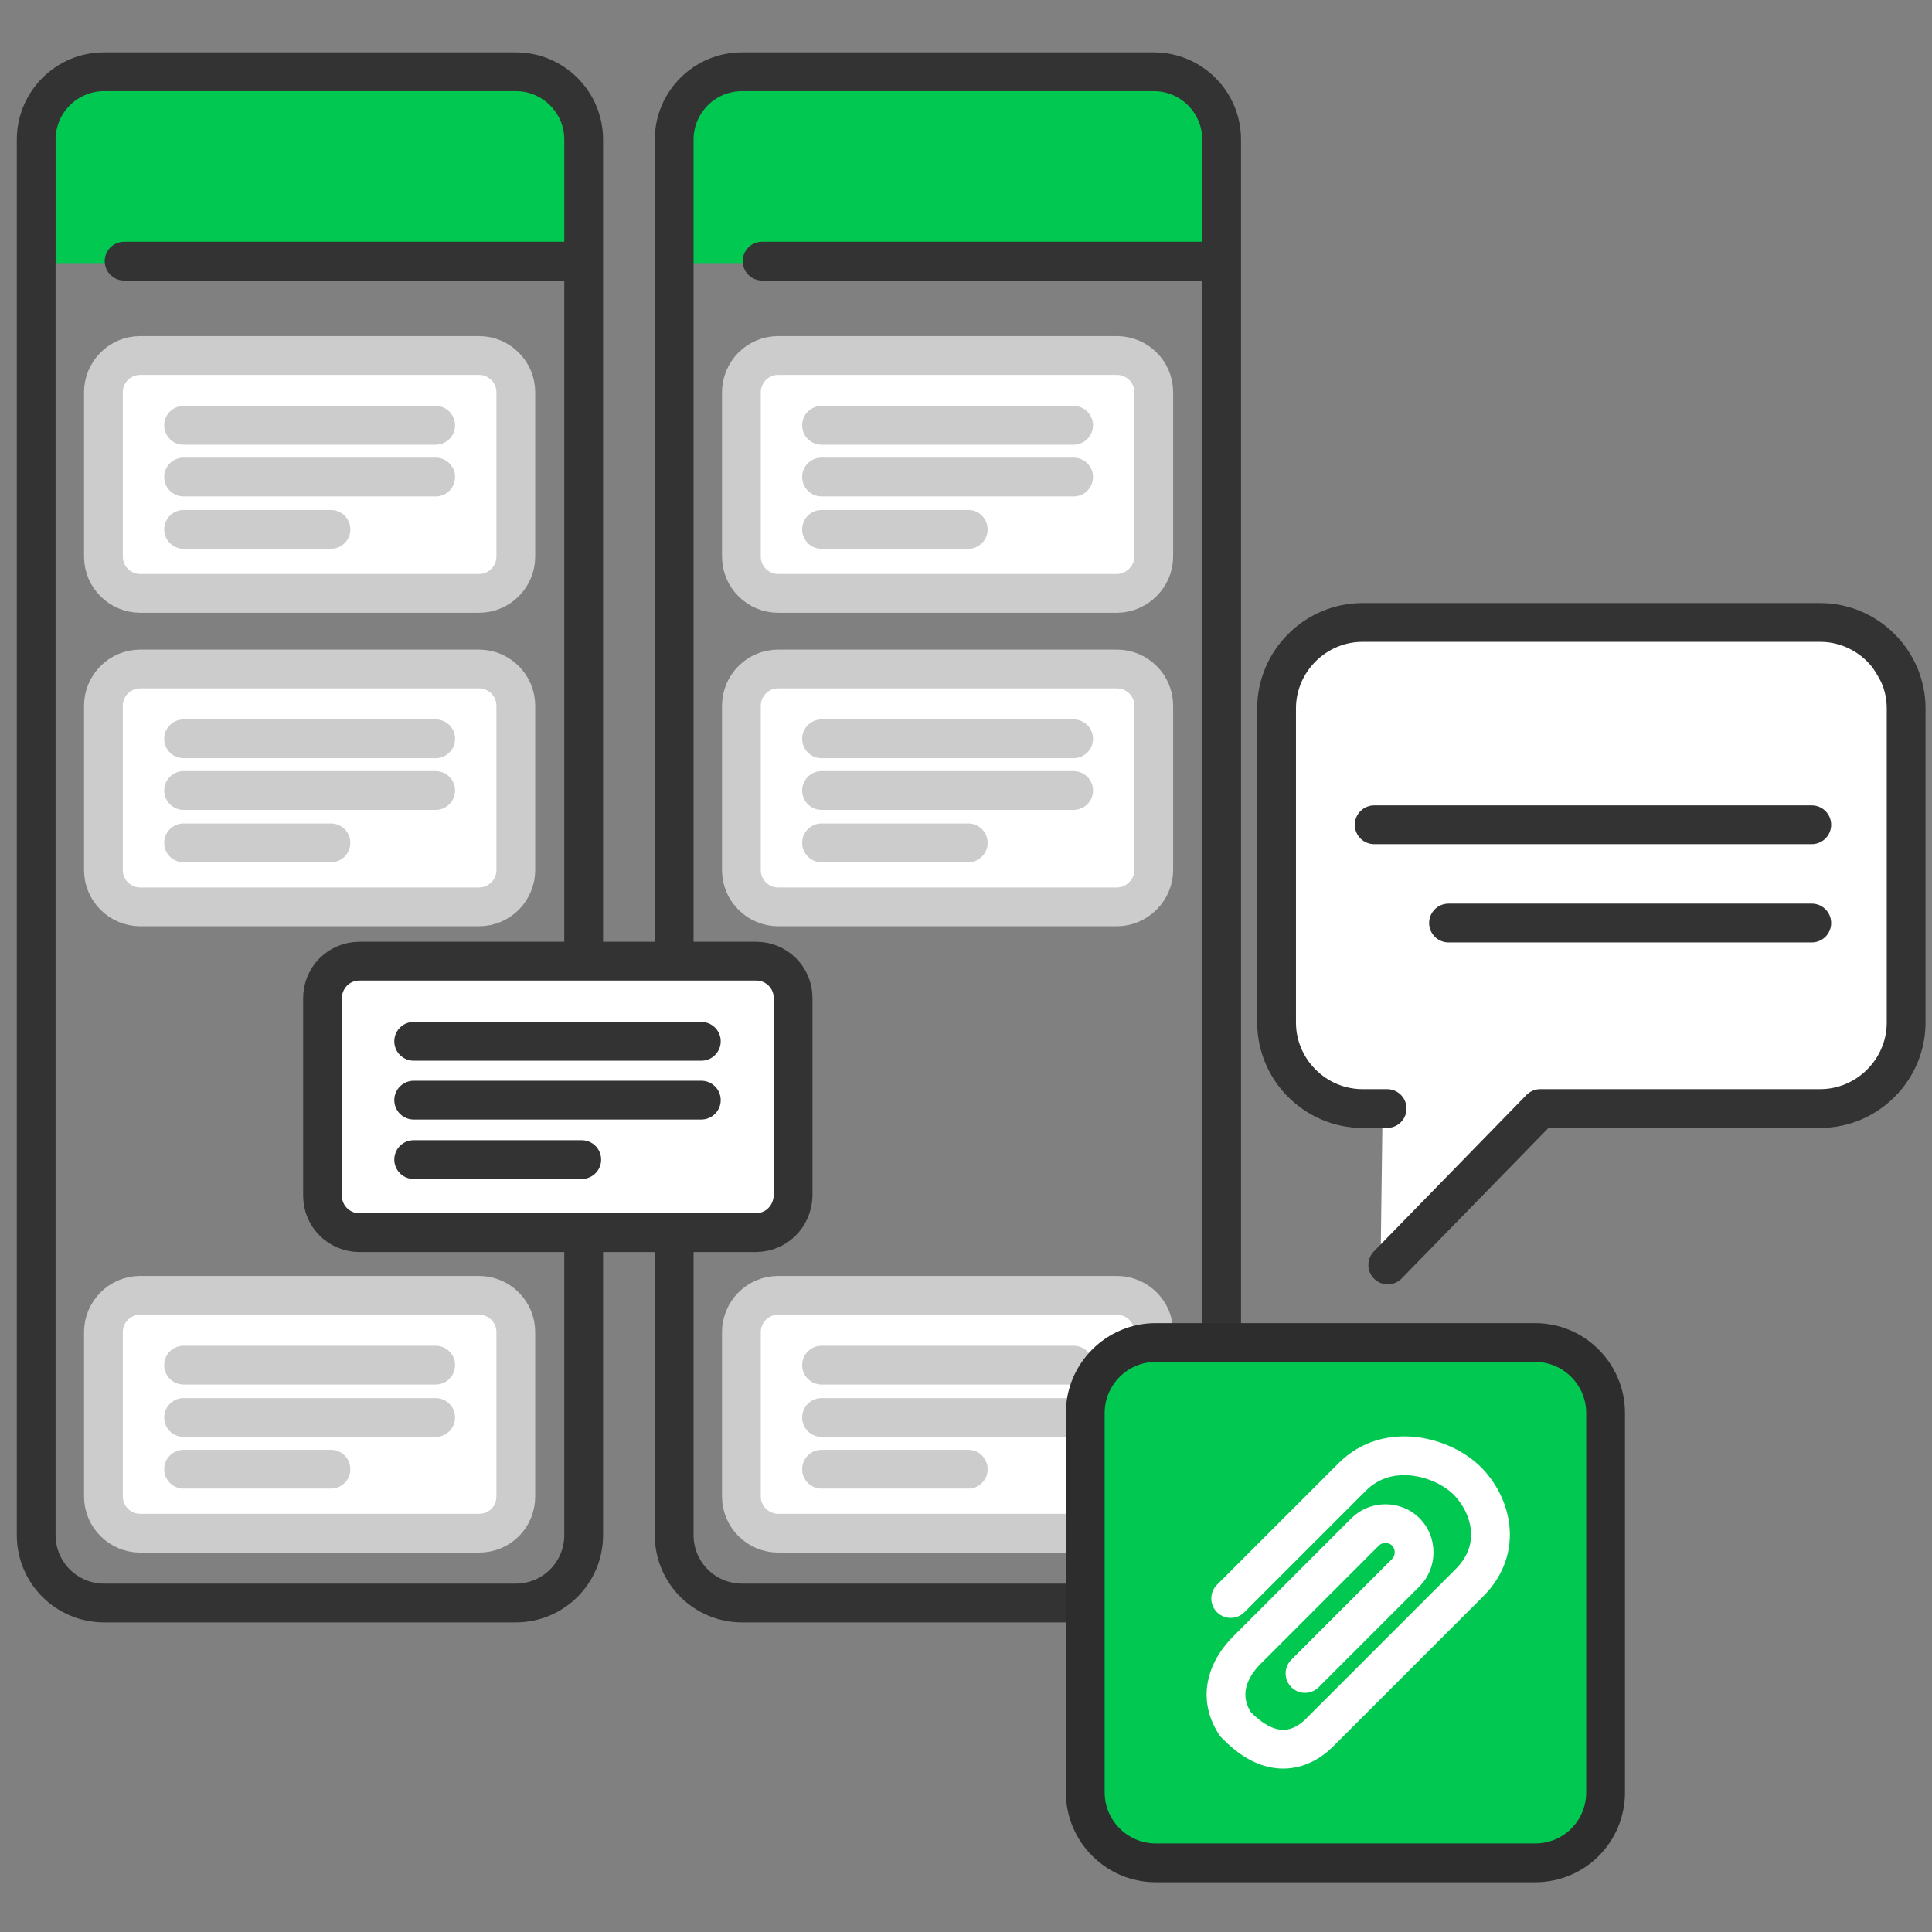<?xml version="1.0" encoding="utf-8"?>
<!-- Generator: Adobe Illustrator 27.5.0, SVG Export Plug-In . SVG Version: 6.00 Build 0)  -->
<svg version="1.1" xmlns="http://www.w3.org/2000/svg" xmlns:xlink="http://www.w3.org/1999/xlink" x="0px" y="0px"
	 viewBox="0 0 298.9 298.9" style="enable-background:new 0 0 298.9 298.9;" xml:space="preserve">
<rect x="0" y="0" width="298.9" height="298.9" fill="#808080" stroke="none"/>
<style type="text/css">
	.st0{fill:#F2F2F2;}
	.st1{fill:#FFFFFF;stroke:#333333;stroke-width:6;stroke-linecap:round;stroke-linejoin:round;stroke-miterlimit:10;}
	.st2{fill:#00C851;}
	.st3{fill:none;stroke:#333333;stroke-width:6;stroke-linecap:round;stroke-linejoin:round;stroke-miterlimit:10;}
	.st4{fill:#F75708;}
	.st5{fill:none;stroke:#FFFFFF;stroke-miterlimit:10;}
	.st6{fill:#FFFFFF;}
	.st7{fill:#F4F4F4;}
	.st8{fill:#F93F06;}
	.st9{fill:#333333;}
	.st10{fill:#E6E6E6;}
	.st11{fill:#E81C2C;}
	.st12{fill:#F15A24;}
	.st13{fill:#134F9A;}
	.st14{fill:#39B54A;}
	.st15{fill:#D4145A;}
	.st16{fill:url(#SVGID_1_);}
	.st17{fill:#232323;}
	.st18{fill:#F4210B;}
	.st19{fill:#3D3D3D;}
	.st20{fill:#F93F06;stroke:#333333;stroke-width:2;stroke-miterlimit:10;}
	.st21{fill:#F93F06;stroke:#FFFFFF;stroke-width:2;stroke-miterlimit:10;}
	.st22{fill:none;stroke:#F93F06;stroke-miterlimit:10;}
	.st23{fill:none;stroke:#E6E6E6;stroke-width:0.953;stroke-miterlimit:10;}
	.st24{fill:none;stroke:#E6E6E6;stroke-width:0.95;stroke-miterlimit:10;}
	.st25{fill:none;stroke:#E6E6E6;stroke-miterlimit:10;}
	.st26{fill:#F93F06;stroke:#000000;stroke-width:4;stroke-linecap:round;stroke-linejoin:round;stroke-miterlimit:10;}
	.st27{fill:#FFFFFF;stroke:#020202;stroke-width:4;stroke-linecap:round;stroke-linejoin:round;stroke-miterlimit:10;}
	.st28{fill:none;stroke:#F93F06;stroke-width:10.658;stroke-linecap:round;stroke-miterlimit:10;}
	.st29{fill-rule:evenodd;clip-rule:evenodd;fill:#F93F06;}
	.st30{fill:url(#SVGID_00000028310902475910102720000011054183522006635957_);}
	
		.st31{fill:none;stroke:url(#SVGID_00000164496314300063062110000017417073065949357702_);stroke-width:4;stroke-linecap:round;stroke-linejoin:round;stroke-miterlimit:10;}
	.st32{fill:url(#SVGID_00000112616028064885374560000017840595817806526367_);}
	
		.st33{fill:none;stroke:url(#SVGID_00000002355547289232629260000008491236040132435603_);stroke-width:10;stroke-linecap:round;stroke-linejoin:round;stroke-miterlimit:10;}
	
		.st34{fill:none;stroke:url(#SVGID_00000137105061863918425820000011053615944699071929_);stroke-width:10;stroke-linecap:round;stroke-linejoin:round;stroke-miterlimit:10;}
	.st35{fill:url(#SVGID_00000033343326737258191020000006367035980723699346_);}
	.st36{fill:none;stroke:#333333;stroke-width:3;stroke-linecap:round;stroke-linejoin:round;stroke-miterlimit:10;}
	.st37{fill:#FFFFFF;stroke:#333333;stroke-width:3;stroke-linecap:round;stroke-linejoin:round;stroke-miterlimit:10;}
	.st38{fill:none;stroke:#333333;stroke-width:3;stroke-miterlimit:10;}
	.st39{fill:#F75708;stroke:#333333;stroke-width:3;stroke-linecap:round;stroke-linejoin:round;stroke-miterlimit:10;}
	.st40{fill:url(#SVGID_00000027600057845423527110000015980633217736432547_);}
	.st41{fill:url(#SVGID_00000110435842028987458010000009391805582561644948_);}
	.st42{fill-rule:evenodd;clip-rule:evenodd;fill:#FEFEFE;}
	.st43{fill:#CA1E20;}
	.st44{fill:#D82624;}
	.st45{fill:url(#SVGID_00000113325705675318469900000001521888316649963156_);}
	.st46{fill:none;stroke:#333333;stroke-width:3.082;stroke-linecap:round;stroke-linejoin:round;stroke-miterlimit:10;}
	.st47{fill:none;stroke:#333333;stroke-width:2.051;stroke-linecap:round;stroke-linejoin:round;stroke-miterlimit:10;}
	.st48{fill:none;stroke:#FFFFFF;stroke-width:3;stroke-linecap:round;stroke-linejoin:round;stroke-miterlimit:10;}
	.st49{fill:none;stroke:#333333;stroke-width:3.232;stroke-linecap:round;stroke-linejoin:round;stroke-miterlimit:10;}
	.st50{fill:none;stroke:#333333;stroke-width:3.05;stroke-linecap:round;stroke-linejoin:round;stroke-miterlimit:10;}
	.st51{fill:none;stroke:#333333;stroke-width:3.38;stroke-linecap:round;stroke-linejoin:round;stroke-miterlimit:10;}
	.st52{fill:#FFFFFF;stroke:#333333;stroke-width:2.277;stroke-linecap:round;stroke-linejoin:round;stroke-miterlimit:10;}
	.st53{fill:none;stroke:#333333;stroke-width:2.225;stroke-linecap:round;stroke-linejoin:round;stroke-miterlimit:10;}
	.st54{fill:#00C851;stroke:#333333;stroke-width:2.128;stroke-miterlimit:10;}
	.st55{fill:#00C851;stroke:#333333;stroke-width:2.128;stroke-linejoin:round;stroke-miterlimit:10;}
	.st56{fill:none;stroke:#EDEDED;stroke-width:3;stroke-miterlimit:10;}
	.st57{fill:#EDEDED;}
	
		.st58{fill:none;stroke:url(#SVGID_00000065771646156710146420000001618761009850787729_);stroke-width:6;stroke-linecap:round;stroke-linejoin:round;stroke-miterlimit:10;}
	
		.st59{fill:none;stroke:url(#SVGID_00000119806081239671632640000008734221492547002255_);stroke-width:6;stroke-linecap:round;stroke-linejoin:round;stroke-miterlimit:10;}
	
		.st60{fill:none;stroke:url(#SVGID_00000044161944566982894840000003689114879287990706_);stroke-width:6;stroke-linecap:round;stroke-linejoin:round;stroke-miterlimit:10;}
	.st61{fill:#00C851;stroke:#2D2D2D;stroke-width:6;stroke-miterlimit:10;}
	.st62{fill:#FFFFFF;stroke:#2D2D2D;stroke-width:6;stroke-miterlimit:10;}
	
		.st63{fill-rule:evenodd;clip-rule:evenodd;fill:#FFFFFF;stroke:#333333;stroke-width:3;stroke-linecap:round;stroke-linejoin:round;stroke-miterlimit:10;}
	
		.st64{fill:none;stroke:url(#SVGID_00000036227354862201485680000006043715474093680789_);stroke-width:6;stroke-linecap:round;stroke-linejoin:round;stroke-miterlimit:10;}
	
		.st65{fill:none;stroke:url(#SVGID_00000017517386470510681520000008435683639539694226_);stroke-width:6;stroke-linecap:round;stroke-linejoin:round;stroke-miterlimit:10;}
	
		.st66{fill:none;stroke:url(#SVGID_00000050661920331729765360000011721668310069214095_);stroke-width:6;stroke-linecap:round;stroke-linejoin:round;stroke-miterlimit:10;}
	
		.st67{fill:none;stroke:url(#SVGID_00000139286450957653896240000014392948274300143256_);stroke-width:6;stroke-linecap:round;stroke-linejoin:round;stroke-miterlimit:10;}
	
		.st68{fill:none;stroke:url(#SVGID_00000095322384936986587400000003965668703715206535_);stroke-width:6;stroke-linecap:round;stroke-linejoin:round;stroke-miterlimit:10;}
	
		.st69{fill:none;stroke:url(#SVGID_00000098903796558297586010000010274481436431301034_);stroke-width:6;stroke-linecap:round;stroke-linejoin:round;stroke-miterlimit:10;}
	
		.st70{fill:none;stroke:url(#SVGID_00000178891910747775549900000011231153363933733265_);stroke-width:6;stroke-linecap:round;stroke-linejoin:round;stroke-miterlimit:10;}
	.st71{fill:#FDFDFD;}
	
		.st72{fill-rule:evenodd;clip-rule:evenodd;fill:#FFFFFF;stroke:#333333;stroke-width:6;stroke-linecap:round;stroke-linejoin:round;stroke-miterlimit:10;}
	.st73{fill:url(#SVGID_00000130630301099926484800000006896206944660823994_);}
	.st74{fill:url(#SVGID_00000042017679272976184780000000263947733211307695_);}
	.st75{fill:url(#SVGID_00000104687321532749762400000013846344169927427511_);}
	.st76{fill:none;stroke:#333333;stroke-width:6;stroke-linecap:round;stroke-linejoin:round;}
	.st77{fill:none;stroke:#333333;stroke-width:6;stroke-linecap:round;stroke-linejoin:round;stroke-dasharray:11.862,11.862;}
	.st78{fill:none;stroke:#333333;stroke-width:6;stroke-linecap:round;stroke-linejoin:round;stroke-dasharray:11.579,11.579;}
	.st79{fill:#00C851;stroke:#2D2D2D;stroke-width:6;stroke-linejoin:round;stroke-miterlimit:10;}
	
		.st80{fill:none;stroke:url(#SVGID_00000023965634791516262960000008191134571519770289_);stroke-width:6;stroke-linecap:round;stroke-linejoin:round;stroke-miterlimit:10;}
	
		.st81{fill:none;stroke:url(#SVGID_00000154395998644996827000000018124206998428195728_);stroke-width:6;stroke-linecap:round;stroke-linejoin:round;stroke-miterlimit:10;}
	
		.st82{fill:none;stroke:url(#SVGID_00000142148806212189483220000017045271454864579726_);stroke-width:6;stroke-linecap:round;stroke-linejoin:round;stroke-miterlimit:10;}
	.st83{fill:#FFFFFF;stroke:#CCCCCC;stroke-width:6;stroke-linecap:round;stroke-linejoin:round;stroke-miterlimit:10;}
	.st84{fill:#B3B3B3;}
	
		.st85{fill:none;stroke:url(#SVGID_00000075141490970048534860000003091276090256132507_);stroke-width:6;stroke-linecap:round;stroke-linejoin:round;stroke-miterlimit:10;}
	
		.st86{fill:none;stroke:url(#SVGID_00000176016147322438549960000014720421737670729112_);stroke-width:6;stroke-linecap:round;stroke-linejoin:round;stroke-miterlimit:10;}
	
		.st87{fill:none;stroke:url(#SVGID_00000062884164509765712350000000739536363698075296_);stroke-width:6;stroke-linecap:round;stroke-linejoin:round;stroke-miterlimit:10;}
	
		.st88{fill:none;stroke:url(#SVGID_00000084515020566879896560000014075093819534303679_);stroke-width:6;stroke-linecap:round;stroke-linejoin:round;stroke-miterlimit:10;}
	
		.st89{fill:none;stroke:url(#SVGID_00000031907771809855229370000017473738459265199544_);stroke-width:6;stroke-linecap:round;stroke-linejoin:round;stroke-miterlimit:10;}
	.st90{fill:#00C851;stroke:#2D2D2D;stroke-width:6;stroke-linecap:round;stroke-linejoin:round;stroke-miterlimit:10;}
	.st91{fill:none;stroke:#CCCCCC;stroke-width:6;stroke-linecap:round;stroke-linejoin:round;stroke-miterlimit:10;}
	.st92{fill:none;stroke:#FFFFFF;stroke-width:6;stroke-linecap:round;stroke-linejoin:round;stroke-miterlimit:10;}
</style>
<g id="Vectors">
</g>
<g id="Layer_1">
	<path class="st2" d="M19.8,40.7H6.7c-0.5,0-0.9-0.3-0.9-0.6V13c0-0.3,0.4-0.6,0.9-0.6h81.4c0.5,0,0.9,0.3,0.9,0.6v27.1
		c0,0.3-0.4,0.6-0.9,0.6H38"/>
	<path class="st3" d="M79.8,248H16.1c-5.8,0-10.5-4.7-10.5-10.5V21.6c0-5.8,4.7-10.5,10.5-10.5h63.7c5.8,0,10.5,4.7,10.5,10.5v215.9
		C90.3,243.3,85.6,248,79.8,248z"/>
	<g>
		<path class="st83" d="M74.1,91.8H21.7c-3.1,0-5.7-2.5-5.7-5.7V60.7c0-3.1,2.5-5.7,5.7-5.7h52.4c3.1,0,5.7,2.5,5.7,5.7v25.4
			C79.8,89.2,77.3,91.8,74.1,91.8z"/>
		<g>
			<line class="st91" x1="28.4" y1="65.8" x2="67.4" y2="65.8"/>
			<line class="st91" x1="28.4" y1="73.8" x2="67.4" y2="73.8"/>
			<line class="st91" x1="28.4" y1="81.9" x2="51.2" y2="81.9"/>
		</g>
	</g>
	<g>
		<path class="st83" d="M74.1,140.3H21.7c-3.1,0-5.7-2.5-5.7-5.7v-25.4c0-3.1,2.5-5.7,5.7-5.7h52.4c3.1,0,5.7,2.5,5.7,5.7v25.4
			C79.8,137.7,77.3,140.3,74.1,140.3z"/>
		<g>
			<line class="st91" x1="28.4" y1="114.3" x2="67.4" y2="114.3"/>
			<line class="st91" x1="28.4" y1="122.3" x2="67.4" y2="122.3"/>
			<line class="st91" x1="28.4" y1="130.4" x2="51.2" y2="130.4"/>
		</g>
	</g>
	<g>
		<path class="st83" d="M74.1,237.2H21.7c-3.1,0-5.7-2.5-5.7-5.7v-25.4c0-3.1,2.5-5.7,5.7-5.7h52.4c3.1,0,5.7,2.5,5.7,5.7v25.4
			C79.8,234.7,77.3,237.2,74.1,237.2z"/>
		<g>
			<line class="st91" x1="28.4" y1="211.2" x2="67.4" y2="211.2"/>
			<line class="st91" x1="28.4" y1="219.3" x2="67.4" y2="219.3"/>
			<line class="st91" x1="28.4" y1="227.3" x2="51.2" y2="227.3"/>
		</g>
	</g>
	<line class="st1" x1="89.3" y1="40.4" x2="19.2" y2="40.4"/>
	<path class="st2" d="M118.5,40.7h-13.1c-0.5,0-0.9-0.3-0.9-0.6V13c0-0.3,0.4-0.6,0.9-0.6h81.4c0.5,0,0.9,0.3,0.9,0.6v27.1
		c0,0.3-0.4,0.6-0.9,0.6h-50.2"/>
	<path class="st3" d="M178.5,248h-63.7c-5.8,0-10.5-4.7-10.5-10.5V21.6c0-5.8,4.7-10.5,10.5-10.5h63.7c5.8,0,10.5,4.7,10.5,10.5
		v215.9C188.9,243.3,184.3,248,178.5,248z"/>
	<g>
		<path class="st83" d="M172.8,91.8h-52.4c-3.1,0-5.7-2.5-5.7-5.7V60.7c0-3.1,2.5-5.7,5.7-5.7h52.4c3.1,0,5.7,2.5,5.7,5.7v25.4
			C178.5,89.2,175.9,91.8,172.8,91.8z"/>
		<g>
			<line class="st91" x1="127.1" y1="65.8" x2="166.1" y2="65.8"/>
			<line class="st91" x1="127.1" y1="73.8" x2="166.1" y2="73.8"/>
			<line class="st91" x1="127.1" y1="81.9" x2="149.8" y2="81.9"/>
		</g>
	</g>
	<g>
		<path class="st83" d="M172.8,140.3h-52.4c-3.1,0-5.7-2.5-5.7-5.7v-25.4c0-3.1,2.5-5.7,5.7-5.7h52.4c3.1,0,5.7,2.5,5.7,5.7v25.4
			C178.5,137.7,175.9,140.3,172.8,140.3z"/>
		<g>
			<line class="st91" x1="127.1" y1="114.3" x2="166.1" y2="114.3"/>
			<line class="st91" x1="127.1" y1="122.3" x2="166.1" y2="122.3"/>
			<line class="st91" x1="127.1" y1="130.4" x2="149.8" y2="130.4"/>
		</g>
	</g>
	<g>
		<path class="st83" d="M172.8,237.2h-52.4c-3.1,0-5.7-2.5-5.7-5.7v-25.4c0-3.1,2.5-5.7,5.7-5.7h52.4c3.1,0,5.7,2.5,5.7,5.7v25.4
			C178.5,234.7,175.9,237.2,172.8,237.2z"/>
		<g>
			<line class="st91" x1="127.1" y1="211.2" x2="166.1" y2="211.2"/>
			<line class="st91" x1="127.1" y1="219.3" x2="166.1" y2="219.3"/>
			<line class="st91" x1="127.1" y1="227.3" x2="149.8" y2="227.3"/>
		</g>
	</g>
	<line class="st1" x1="187.9" y1="40.4" x2="117.9" y2="40.4"/>
	<g>
		<path class="st1" d="M116.9,190.7H55.6c-3.1,0-5.7-2.5-5.7-5.7v-30.6c0-3.1,2.5-5.7,5.7-5.7h61.4c3.1,0,5.7,2.5,5.7,5.7V185
			C122.6,188.2,120.1,190.7,116.9,190.7z"/>
		<g>
			<line class="st1" x1="64" y1="161.1" x2="108.5" y2="161.1"/>
			<line class="st1" x1="64" y1="170.2" x2="108.5" y2="170.2"/>
			<line class="st1" x1="64" y1="179.4" x2="90" y2="179.4"/>
		</g>
	</g>
	<path class="st61" d="M237.5,288.2h-58.7c-6,0-10.9-4.9-10.9-10.9v-58.7c0-6,4.9-10.9,10.9-10.9h58.7c6,0,10.9,4.9,10.9,10.9v58.7
		C248.4,283.3,243.6,288.2,237.5,288.2z"/>
	<path class="st92" d="M201.9,258.9l15.6-15.6c1.7-1.7,1.7-4.6,0-6.3l0,0c-1.7-1.7-4.6-1.7-6.3,0l-18.3,18.3
		c-2.7,2.7-4.7,6.9-1.8,11.4l0.4,0.4c5.6,5.6,10.2,3.4,12.6,1l23.2-23.2c5.5-5.5,3.2-12.3-0.3-15.8l0,0c-3.7-3.7-12.2-6.2-17.8-0.6
		l-18.8,18.8"/>
	<path class="st6" d="M213.9,171.5h-4.4c-6.6,0-11.9-5.3-11.9-11.9v-50.7c0-6.6,5.4-11.9,11.9-11.9H283c6.6,0,11.9,21.9,11.9,7.8
		v34.2c0,27.3-5.4,32.6-11.9,32.6h-46.1l-23.3,23.1"/>
	<path class="st3" d="M214.6,171.5h-3.8c-7.3,0-13.3-6-13.3-13.3v-48.6c0-7.3,6-13.3,13.3-13.3h70.8c7.3,0,13.3,6,13.3,13.3v48.6
		c0,7.3-6,13.3-13.3,13.3h-43.3l-23.6,24.2"/>
	<g>
		<line class="st3" x1="280.3" y1="127.6" x2="212.6" y2="127.6"/>
		<line class="st3" x1="280.3" y1="142.8" x2="224.1" y2="142.8"/>
	</g>
</g>
</svg>
